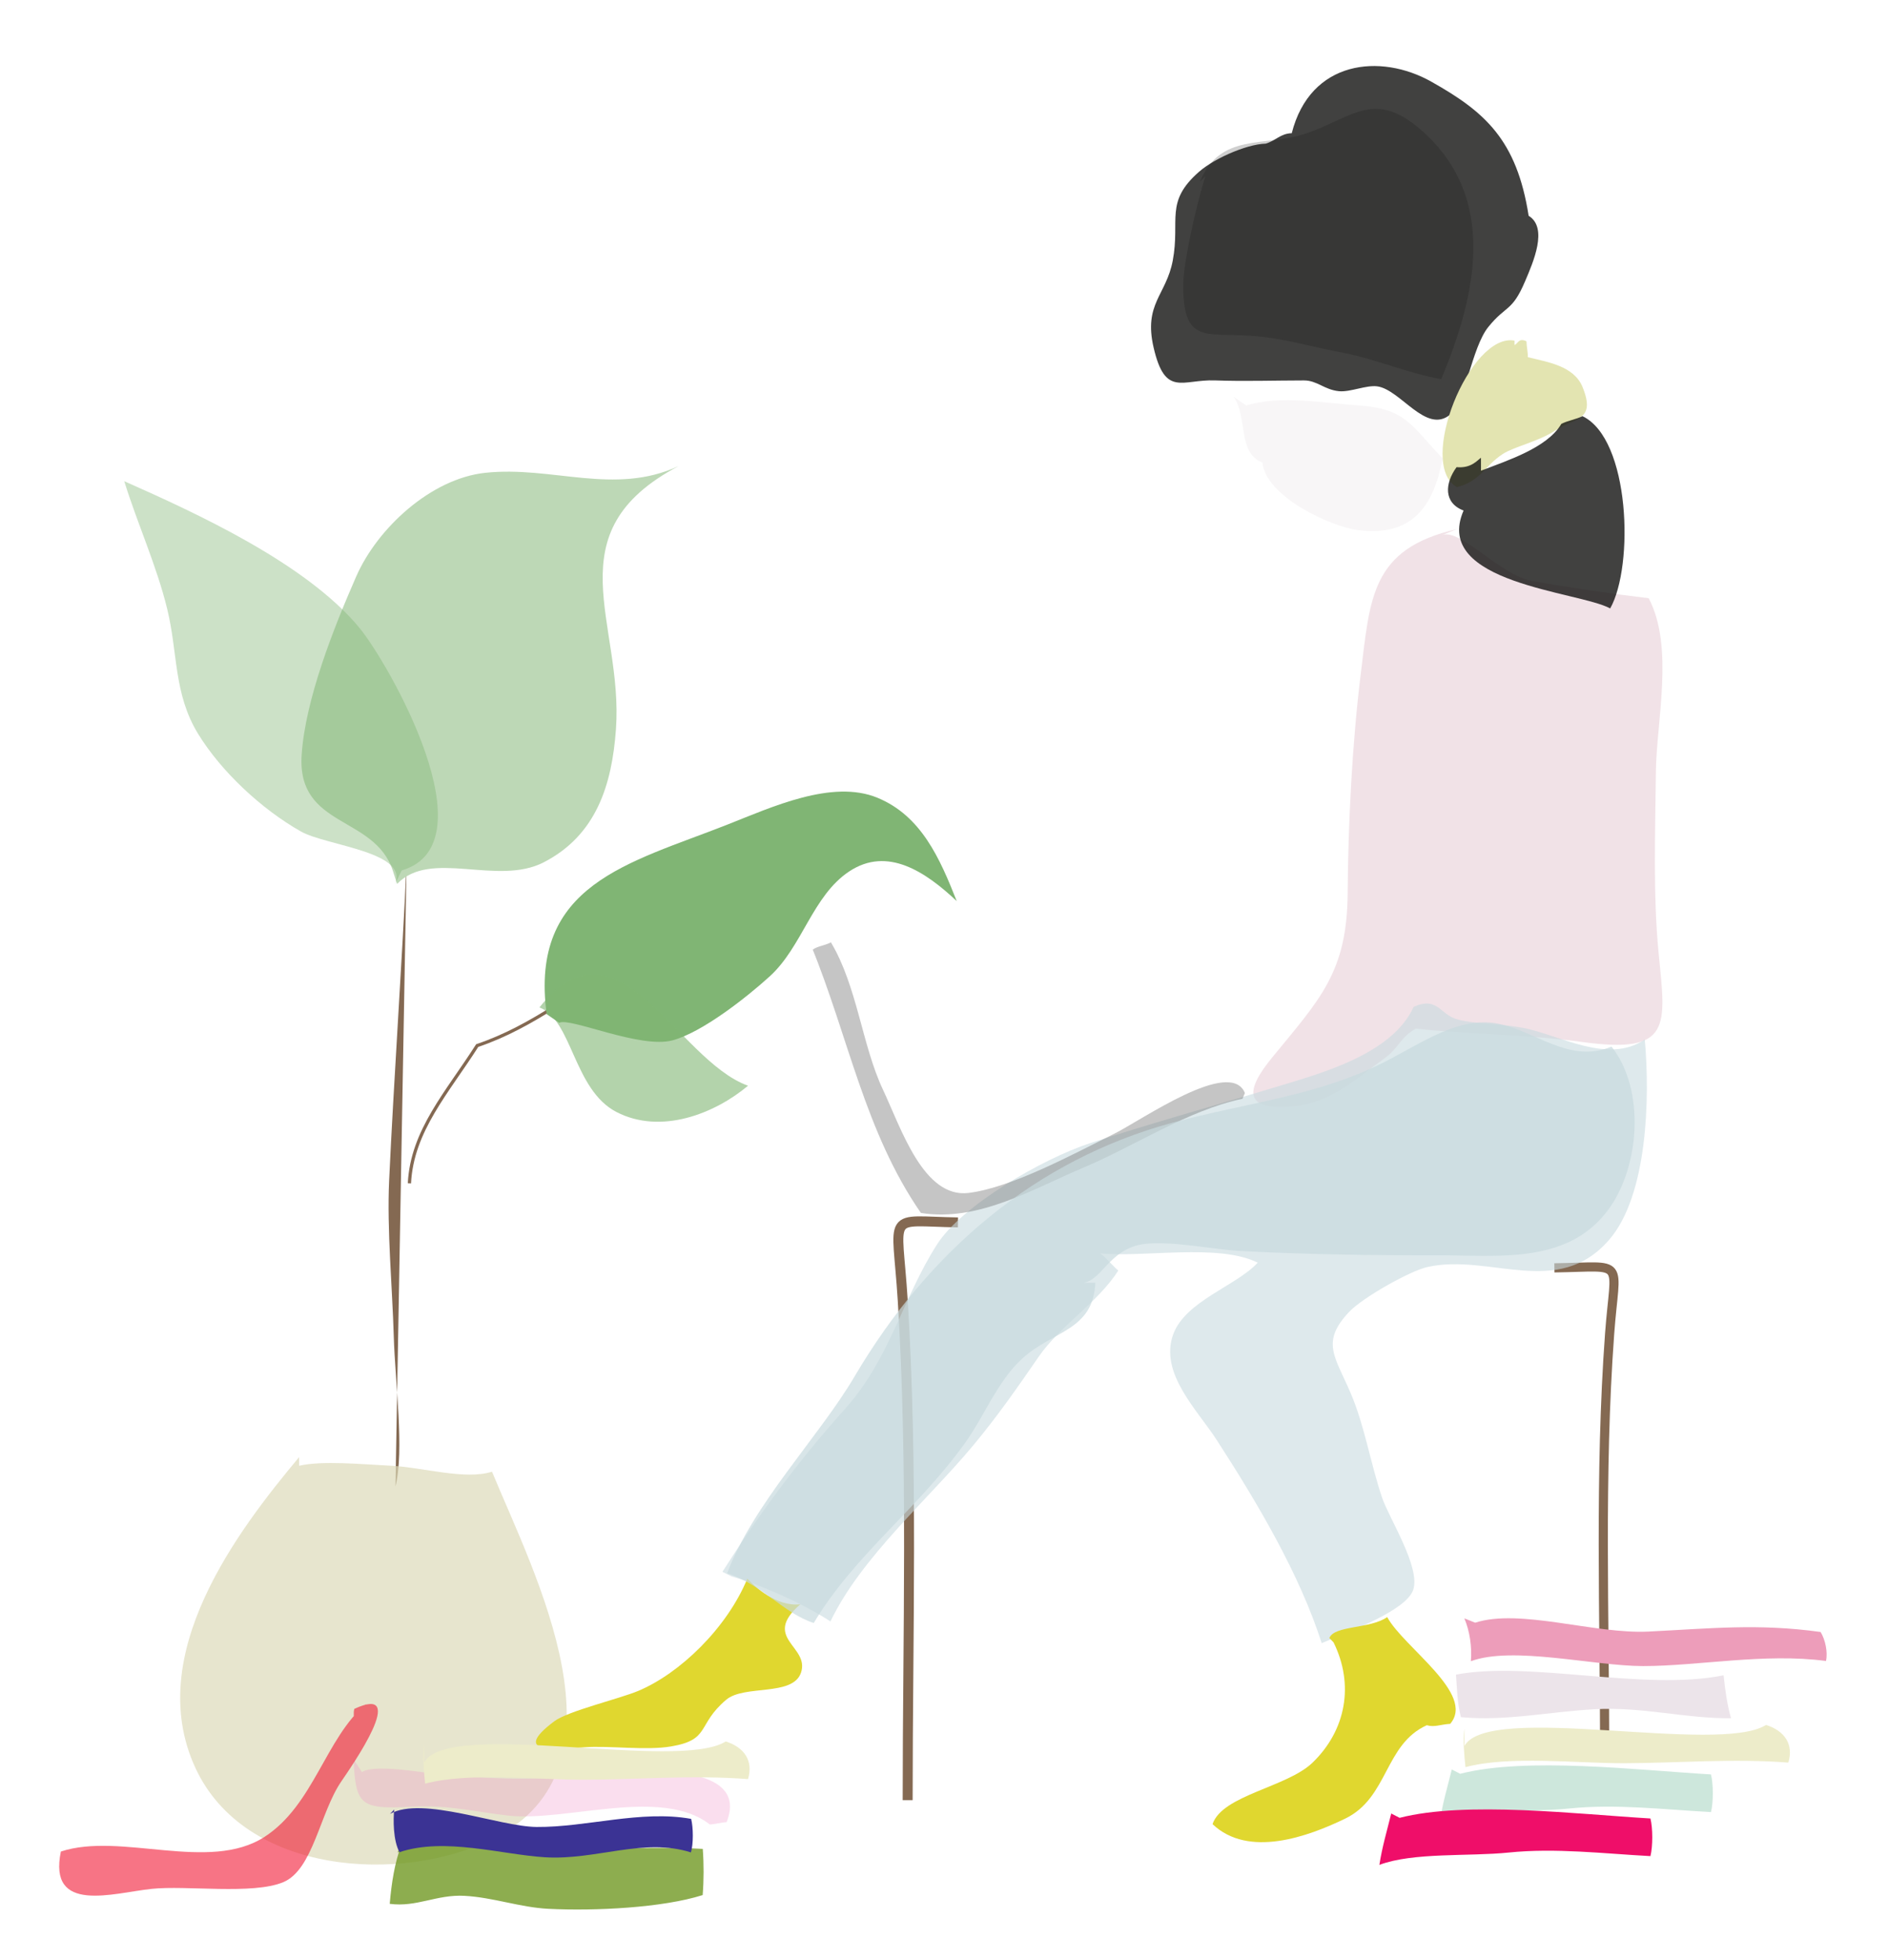<?xml version="1.0" encoding="utf-8"?>
<!-- Generator: Adobe Illustrator 16.0.0, SVG Export Plug-In . SVG Version: 6.00 Build 0)  -->
<!DOCTYPE svg PUBLIC "-//W3C//DTD SVG 1.1//EN" "http://www.w3.org/Graphics/SVG/1.1/DTD/svg11.dtd">
<svg version="1.1" id="Layer_1" xmlns="http://www.w3.org/2000/svg" xmlns:xlink="http://www.w3.org/1999/xlink" x="0px" y="0px"
	 width="451.315px" height="468.421px" viewBox="0 0 451.315 468.421" enable-background="new 0 0 451.315 468.421"
	 xml:space="preserve">
<path fill="none" stroke="#846952" stroke-width="2.191" stroke-miterlimit="10" d="M383.59,419.913
	c0-33.695-1.284-67.476,1.18-101.117c1.34-18.295,4.224-16.001-13.201-15.761"/>
<path fill="none" stroke="#846952" stroke-width="2.381" stroke-miterlimit="10" d="M216.971,430.263
	c0-39.811,1.284-79.722-1.18-119.47c-1.34-21.615-4.224-18.905,13.201-18.621"/>
<path fill="#846952" d="M94.532,355.282c2.16-8.542-0.092-25.094-0.402-35.808c-0.342-11.869-1.657-25.542-1.111-37.293
	c1.108-23.797,3.19-53.873,4.177-75.903"/>
<path fill="none" d="M-327.625-136.842c1.873,5.031,0.656,10.782,2.632,15.79"/>
<path fill="none" d="M-347.361,594.736c1.534,2.105,2.779,4.18,3.947,6.579"/>
<path fill="none" d="M-334.204,42.105c1.364,1.46,1.784,3.282,1.316,5.263"/>
<path fill="none" d="M-347.361,55.263c-1.422,2.473-0.865,4.989,1.316,6.579"/>
<path fill="none" d="M-355.256-71.053c0,3.947,0,7.895,0,11.842"/>
<path fill="none" d="M-359.204-146.053c-1.107,0.13-1.639,2.541-4.041,0.492c-0.85,5.017-1.003,8.936,0.094,13.982"/>
<path fill="none" d="M-356.572,280.263c0.312,2.706,1.257,5.538,2.631,7.895"/>
<path fill="none" d="M-328.94,231.579c0.467,0.936,0.848,1.697,1.316,2.632"/>
<path fill="none" d="M-353.94-55.264c0.122,3.964-0.446,9.803,0,14.474"/>
<path fill="none" d="M-349.993,15.79c0,2.631,0,5.263,0,7.895"/>
<path fill="none" d="M-336.835,160.526c-0.64,4.565,0.822,10.105,0,15.79"/>
<path fill="none" d="M-452.624,339.474c3.552,4.039,4.262,10.382,6.579,15.789"/>
<path fill="none" stroke="#846952" stroke-miterlimit="10" d="M-403.94-5.264c3.261,9.132,1.316,21.506,1.316,31.579"/>
<path fill="none" stroke="#846952" stroke-miterlimit="10" d="M-443.414-40.79c2.479,4.711,2.958,10.366,2.631,15.79"/>
<path opacity="0.7" fill="#DDDBBA" d="M71.505,348.265c-14.58,17.465-37.313,47.125-24.82,74.237
	c11.861,25.737,49.451,27.781,71.103,17.013c34.308-17.064,9.887-63.366-0.176-87.764c-6.367,2.053-16.651-1.043-24.066-1.417
	c-7.231-0.363-16.437-1.268-22.041,0"/>
<path opacity="0.8" fill="#121211" d="M303.404,34.361c-4.233-0.363-12.804,3.215-16.771,6.685
	c-8.295,7.256-4.47,11.491-6.286,21.201c-1.554,8.314-7.008,10.303-4.587,20.804c2.762,11.973,6.827,7.586,14.672,7.871
	c7.14,0.26,13.967,0.011,21.277,0.004c3.152-0.002,4.829,2.218,8.361,2.572c2.691,0.27,6.535-1.503,9.134-1.156
	c5.574,0.741,11.658,11.466,17.398,6.788c3.671-2.989,5.178-16.043,9.168-20.977c4.308-5.328,5.652-3.528,8.812-10.971
	c1.899-4.471,5.549-12.721,0.83-15.607c-2.857-18.241-10.518-24.877-23.238-32.041c-12.225-6.886-28.956-5.14-33.391,12.304
	c-2.698,0.056-3.907,1.85-6.3,2.523"/>
<path fill="#E3E4B1" d="M362.036,81.414c-10.619-2.012-23.457,29.607-13.773,35.013c5.696-1.427,6.485-4.987,10.964-7.912
	c2.706-1.768,8.546-2.966,12.582-5.636c4.68-3.096,9.761-2.269,6.503-10.343c-2.065-5.118-8.438-5.997-13.095-7.166
	c0.048-1.161-0.313-2.611-0.323-3.797c-1.914-0.911-2.039,0.636-2.857,0.874"/>
<path opacity="0.5" fill="#E5C6D1" d="M348.205,126.478c-20.499,4.699-20.685,16.417-22.938,34.7
	c-2.059,16.743-2.993,35.653-3.118,52.325c-0.137,18.867-6.566,25.252-18.063,39.273c-6.335,7.725-7.036,12.762,5.014,11.675
	c9.202-0.83,15.227-6.734,21.929-11.551c3.388-2.434,3.59-4.877,7.42-7.036c12.687,1.378,26.537,1.358,39.787,3.189
	c21.547,2.978,19.958-3.815,18.246-21.28c-1.343-13.701-0.802-28.938-0.652-43.242c0.131-12.192,4.405-29.851-1.71-41.543
	c-8.573-1.015-19.215-2.58-28-4.157c-7.438-1.335-17.069-12.627-21.366-10.93"/>
<path fill="none" d="M250.371,312.809c-5.679,6.81-12.882,11.925-18.354,19.133c-11.508,15.167-22.624,33.931-34.533,49.264
	c-6.585-5.336-21.967-6.11-22.062-14.607c-0.074-6.468,12.015-21.145,15.273-25.832c6.026-8.66,12.645-16.173,18.815-25.625
	c4.796-7.349,8.332-18.324,14.276-23.759c4.234-3.874,11.93-6.079,16.22-9.113c5.286-3.737,10.28-7.761,15.807-10.572
	c11.625-5.915,26.266-11.278,38.325-12.609c7.513-0.83,14.121-0.632,20.863-4.945c4.119-2.635,9.855-12.295,13.703-13.75
	c4.779-1.807,15.773,4.264,21.086,5.706c7.193,1.95,13.013,4.338,20.085-0.098c1.461,8.852,6.757,13.979,7.188,23.657
	c0.354,8.001-0.769,19.635-6.262,25.576c-13.426,14.521-34.823,6.627-50.949,2.745c-9.244-2.227-18.988-4.878-28.563-3.643
	c-8.22,1.06-22.097,1.116-29.436,4.282c-6.626,2.878-4.667,4.554-8.77,10.605C252.233,310.475,251.322,311.665,250.371,312.809z"/>
<path opacity="0.6" fill="#C8DBDF" d="M172.69,375.685c8.918-14.025,18.079-26.436,29.347-38.989
	c10.657-11.873,13.7-26.35,21.958-39.269c5.891-9.222,25.011-20.41,36.683-24.231c13.34-4.367,29.248-8.805,43.404-13.122
	c10.701-3.264,28.591-7.789,33.848-19.441c5.879-2.571,6.217,1.993,10.678,3.082c4.545,1.109,10.416,0.984,15.437,1.946
	c8.785,1.682,20.243,8.803,29.134,2.802c1.26,13.992,0.671,37.264-8.53,47.873c-12.306,14.19-28.482,3.164-43.429,6.495
	c-4.203,0.935-15.489,7.32-18.677,10.685c-6.876,7.257-3.452,10.65,0.298,19.392c3.376,7.866,4.762,16.864,7.549,25.08
	c1.676,4.94,9.319,16.761,7.401,22.085c-1.809,5.028-16.041,10.19-21.848,12.656c-5.236-16.393-15.313-33.438-25.133-48.613
	c-4.598-7.107-13.709-15.924-10.376-25.145c2.904-8.025,15.035-11.573,20.225-17.175c-9.377-4.679-27.394-1.155-37.752-2.234
	c1.176,0.614,3.213,3.183,4.416,4.112c-4.815,7.583-13.97,13.277-18.947,20.481c-5.146,7.443-9.728,14.088-15.692,21.264
	c-10.743,12.925-26.817,26.773-34.173,42.128c-6.766-4.451-17.118-8.907-23.647-10.77"/>
<path fill="none" d="M169.685,376.19c3.156,19.7-50.21,29.896-47.939,40.187c8.067,2.438,26.975-4.208,34.666-8.326
	c8.466-4.536,8.458-5.8,18.059-5.772c5.345,0.017,13.597,1.398,15.351-6.432c-4.411-4.506-8.179-10.734-3.208-16.347
	c-5.147-0.357-9.734-3.034-13.999-6.022c0.475,2.219-0.86,3.068-0.926,4.781"/>
<path fill="#E0D72F" d="M318.779,392.55c4.948,10.039,3.034,20.947-5.007,28.731c-6.101,5.904-21.587,7.757-23.921,14.71
	c8.592,8.174,22.812,2.988,31.71-1.318c10.336-5.002,9.364-17.74,19.505-22.322c1.851,0.543,3.179-0.181,5.588-0.329
	c6.159-7.131-11.082-18.229-15.052-25.517c-4.082,2.87-12.679,1.958-13.826,5.011"/>
<path fill="#E0D72F" d="M178.643,377.318c-4.855,11.781-16.106,22.666-26.1,26.841c-4.55,1.9-16.749,4.781-20.038,7.242
	c-10.972,8.209,1.372,6.618,7.037,6.225c6.358-0.44,14.789,0.816,20.844-0.201c9.56-1.604,6.104-5.177,13.222-11.172
	c4.33-3.647,15.885-0.721,17.854-6.44c2.199-6.384-9.532-8.213-0.152-16.367C185.669,384.096,180.462,379.29,178.643,377.318"/>
<path fill="none" d="M118.591,411.358c-7.22,3.684-18.604,3.596-25.896,2.224c-4.407,15.362,33.273,6.059,40.871,6.103
	c8.257,0.049,17.314,0.973,26.097,0.979c5.288,0.004,18.137,3.225,22.143-1.035c-0.946-12.183-22.994-3.953-31.104-3.045
	c-12.606,1.409-28.632,0.109-39.119-6.362c-1.357,1.259-3.355,2.87-4.011,4.238"/>
<path opacity="0.8" fill="#719923" d="M96.013,440.715c-1.695,4.558-2.411,9.305-2.853,14.324c6.451,0.862,11.229-2.277,17.88-1.911
	c6.911,0.38,13.231,2.758,20.038,3.102c11.194,0.562,27.31-0.244,36.892-3.282c0.286-3.59,0.293-7.438,0.024-11.042
	c-12.264-0.644-25.339,0.065-37.139,0.648c-10.504,0.517-28.194-4.208-35.843,0.229"/>
<path opacity="0.3" fill="#EE91C6" d="M84.503,420.451c0.531,11.069,1.591,12.04,14.025,11.379
	c8.842-0.474,14.798,1.213,22.99,2.121c13.824,1.53,36.606-6.905,48.144,2.117c1.068-0.002,2.929-0.525,4.023-0.543
	c6.602-16.468-28.687-11.904-38.09-10.936c-9.456,0.974-16.787,0.423-26.048,0c-5.372-0.246-19.459-3.313-23.041-1.034"/>
<path fill="#3B3394" d="M94.234,432.509c-0.246,2.254-0.295,7.323,1.256,10.186c10.831-3.623,24.432,0.584,34.787,1.214
	c12.251,0.749,23.579-4.762,34.883-1.16c0.617-2.044,0.575-5.948,0.052-8.015c-11.981-2.166-25.03,2.03-36.94,1.932
	c-8.988-0.075-27.3-7.464-35.042-3.122"/>
<path opacity="0.6" fill="#F11835" d="M87.536,407.222c-9.711,8.157-12.513,24.168-24.293,31.808
	c-13.255,8.591-34.345-1.218-48.692,3.51c-3.111,15.005,12.465,9.905,21.668,8.926c8.391-0.892,24.16,1.453,31.502-1.606
	c7.11-2.965,8.727-16.524,13.826-24.019c2.607-3.833,16.341-23.493,3.158-17.404c-0.3,1.038-0.017,1.879-0.175,2.923"/>
<path fill="#CDE7DC" d="M347.041,422.926c-1.039,4.178-2.185,8.051-2.832,12.277c8.065-3.04,21.439-1.973,30.905-2.946
	c11.141-1.15,22.633,0.251,33.887,0.854c0.583-2.334,0.583-6.662,0-8.998c-17.544-1.04-44.201-4.214-59.957-0.155"/>
<path fill="#EF0E69" d="M332.567,433.452c-1.039,4.178-2.185,8.051-2.832,12.277c8.065-3.04,21.439-1.973,30.905-2.946
	c11.141-1.15,22.633,0.251,33.887,0.854c0.583-2.334,0.583-6.662,0-8.998c-17.544-1.04-44.201-4.214-59.957-0.155"/>
<path fill="#EDECCA" d="M350.072,413.165c-0.435,2.936-0.034,6.318,0.234,9.205c10.53-2.803,26.663-0.904,37.979-0.936
	c12.242-0.032,26.194-1.176,39.205-0.151c1.336-4.402-0.931-7.618-5.328-8.998c-11.367,7.169-66.326-5.454-72.09,5.018"/>
<path fill="#EDECCA" d="M101.389,417.112c-0.435,2.936-0.034,6.318,0.234,9.205c10.53-2.803,26.663-0.904,37.979-0.936
	c12.242-0.032,26.194-1.176,39.205-0.151c1.336-4.402-0.931-7.618-5.328-8.998c-11.367,7.169-66.326-5.454-72.09,5.018"/>
<path fill="#ECE4EA" d="M348.043,400.259c17.591-3.373,44.917,4.007,63.968,0.16c0.396,3.627,0.83,6.926,1.778,10.257
	c-10.873,0.124-21.068-2.797-32.688-2.144c-10.96,0.618-21.257,2.892-31.884,1.889C348.29,406.686,348.319,403.755,348.043,400.259"
	/>
<path fill="#ED9DBA" d="M350.046,386.812c1.288,3.053,1.841,6.788,1.556,10.24c10.042-3.714,29.405,1.157,41.147,1.161
	c13.182,0.006,29.075-3.172,43.743-1.218c0.46-2.082-0.155-5.087-1.289-6.927c-14.877-2.089-26.511-0.821-41.19-0.101
	c-12.875,0.633-30.697-5.596-41.38-2.122"/>
<path fill="none" stroke="#846952" stroke-width="0.774" stroke-miterlimit="10" d="M97.867,282.827
	c0.64-12.607,9.099-21.767,16.204-32.92c6.88-2.335,12.652-5.592,18.859-9.485"/>
<path fill="#BDD8B6" d="M93.92,208.167c-4.328-13.362-22.946-10.184-21.814-27.696c0.86-13.298,7.68-30.433,13.021-42.637
	c5.114-11.686,17.962-23.436,30.833-24.822c16.051-1.729,30.875,5.518,46.235-1.602c-30.198,15.941-13.131,37.351-14.955,62.855
	c-0.955,13.355-4.716,25.37-17.253,31.833c-11.188,5.769-26.991-3.226-35.065,5.172"/>
<path fill="#80B574" d="M130.673,242.393c-4.167-31.094,19.729-36.057,43.082-45.252c10.658-4.197,25.156-10.94,36.005-6.46
	c10.479,4.328,14.906,14.497,18.939,24.688c-7.471-7.01-16.559-13.125-25.672-7.107c-8.791,5.805-11.227,18.007-19.033,25.106
	c-5.499,4.999-16.087,13.354-23.215,15.285c-7.743,2.097-24.571-5.56-27.102-4.191"/>
<path opacity="0.4" fill="#706F6F" d="M193.933,226.099c8.947,21.904,12.791,44.411,26.203,63.809
	c13.777,2.239,27.053-5.884,38.868-10.837c12.113-5.078,25.009-13.736,37.996-16.445c0.187-0.465,0.384-0.927,0.589-1.387
	c-3.493-8.49-24.726,6.513-31.228,9.735c-9.592,4.754-24.51,12.893-34.829,14.154c-10.778,1.316-16.119-15.443-20.48-24.714
	c-5.015-10.672-6.128-24.629-12.424-35.181c-1.496,0.788-3.082,0.853-4.343,1.73"/>
<path opacity="0.3" fill="#E8DFE4" d="M294.913,94.859c3.402,4.983,0.845,13.355,6.843,15.691
	c0.819,8.092,16.225,15.335,22.967,16.166c12.828,1.582,17.924-5.585,20.134-17.171c-7.344-7.522-8.572-11.852-19.888-12.617
	c-8.108-0.55-18.969-2.583-27.05,0"/>
<path fill="none" d="M467.105,421.052c5.348-5.946,22.813-36.804,21.053-39.474"/>
<path opacity="0.8" fill="#121211" d="M354.021,109.407c-0.909,0.622-2.329,2.574-5.836,2.249c-2.816,3.85-3.157,8.543,1.677,10.368
	c-7.614,17.453,27.607,19.319,35.044,23.4c5.724-10.154,4.785-40.513-6.617-45.948c-1.642,0.785-3.493,1.037-5.059,1.836
	c-3.398,5.794-13.115,8.813-19.209,11.197"/>
<path opacity="0.4" fill="#80B574" d="M94.213,211.798c4.31-8.207-16.083-9.558-22.288-13.067
	c-9.436-5.337-19.053-14.346-24.545-23.291c-5.913-9.629-4.826-19.287-7.413-29.895c-2.537-10.405-7.056-20.169-10.267-30.534
	c17.393,7.715,43.436,19.637,56.162,34.979c6.937,8.362,31.775,51.721,10.151,58.058"/>
<path opacity="0.6" fill="#80B574" d="M128.948,240.789c18.785-23.583,32.714,12.548,49.865,18.714
	c-7.952,6.666-20.799,11.777-31.439,6.286C137.07,260.472,136.821,243.783,128.948,240.789"/>
<path opacity="0.7" fill="#C8DBDF" d="M257.896,306.578c5.368,0.688,6.684-8.203,15.819-9.271
	c6.354-0.743,16.595,1.349,22.339,1.669c15.087,0.841,32.72,1.091,47.338,1.053c14.577-0.038,31.01,2.273,40.814-10.561
	c7.805-10.216,9.213-28.984,1.023-39.308c-10.172,4.169-18.214-3.852-27.302-5.519c-9.246-1.696-17.766,4.461-26.637,9.012
	c-16.293,8.357-33.253,9.851-51.091,14.703c-32.804,8.924-58.366,30.859-75.892,60.59c-8.603,14.595-24.214,30.404-30.498,47.106
	c8.483,2.68,13.361,9.464,20.707,11.869c9.783-16.32,24.716-27.101,36.106-42.924c4.626-6.426,7.877-14.974,13.788-20.325
	c7.415-6.713,16.896-6.602,17.431-18.096"/>
<path opacity="0.2" fill="#121211" d="M288.158,42.105c-1.955,5.918-5.359,20.737-5.331,26.248
	c0.072,13.655,5.238,11.203,15.854,11.884c8.084,0.519,13.985,2.503,22.338,4.076c7.665,1.443,15.694,4.96,23.494,6.308
	c8.338-19.921,13.936-43.769-5.368-60.028c-10.863-9.149-16.259-2.288-26.941,1.312c-10.02,3.376-20.465-0.34-25.36,11.517"/>
</svg>
